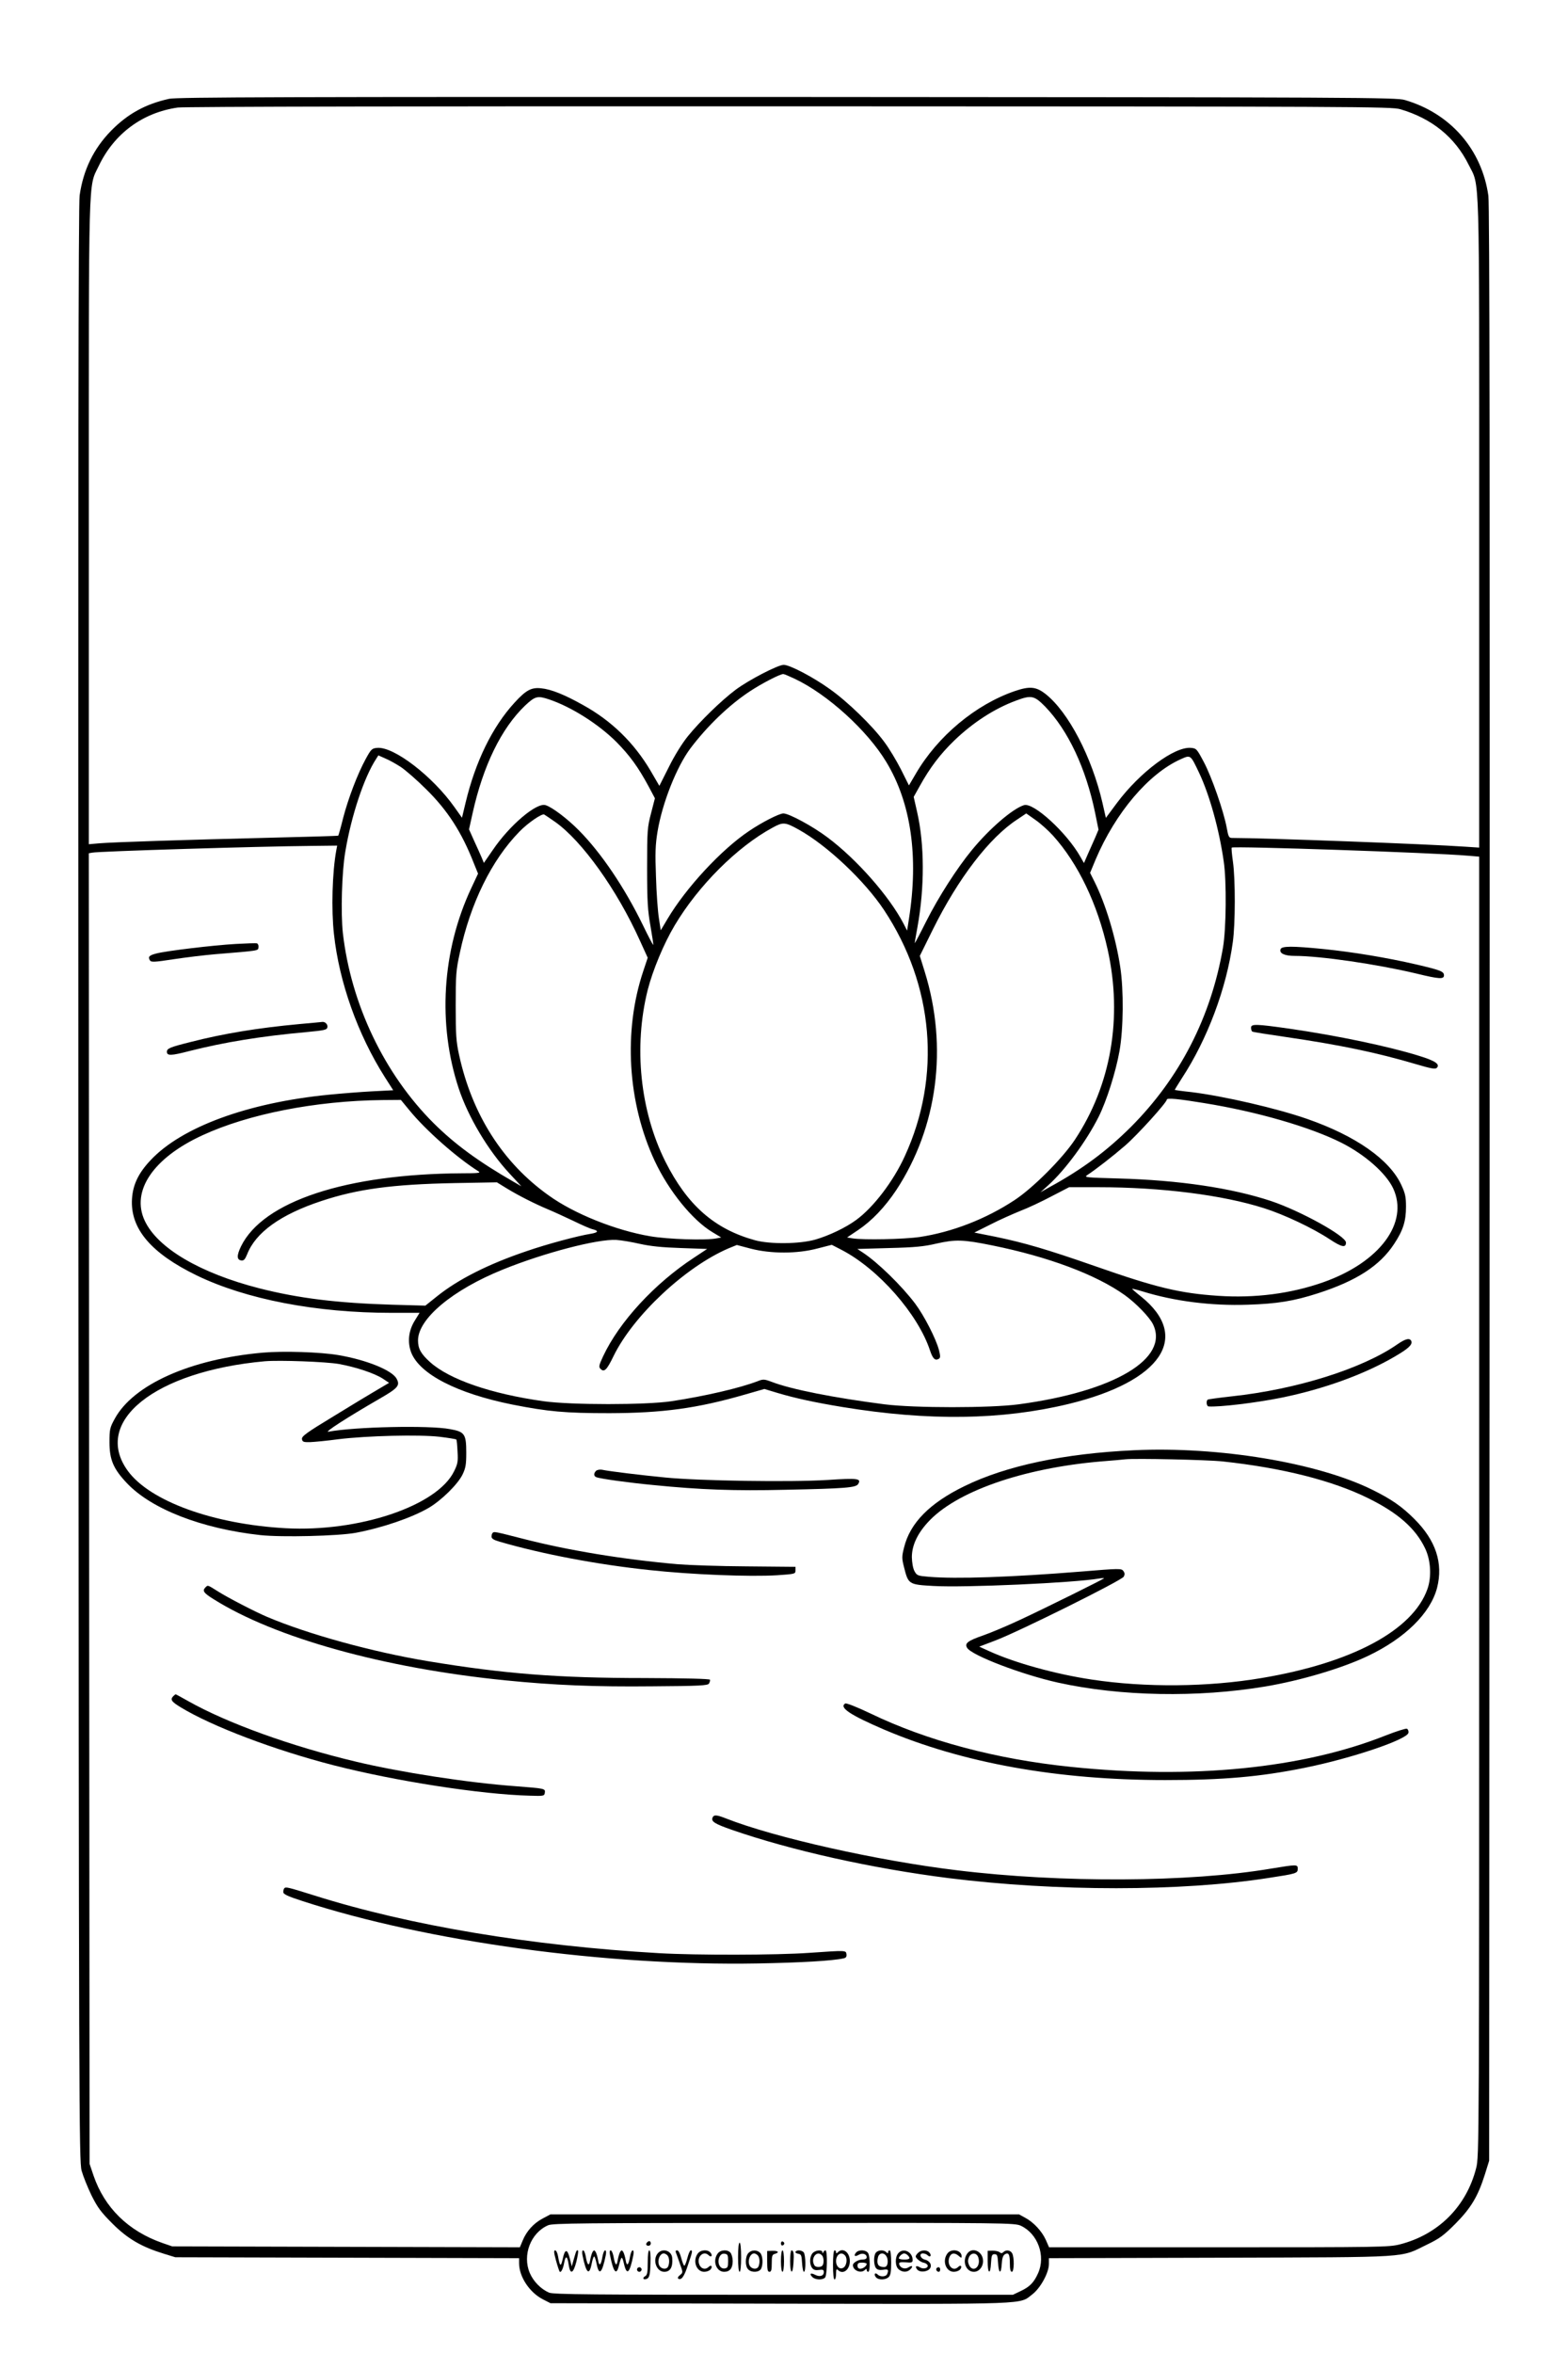 <?xml version="1.0" standalone="no"?>
<!DOCTYPE svg PUBLIC "-//W3C//DTD SVG 20010904//EN"
 "http://www.w3.org/TR/2001/REC-SVG-20010904/DTD/svg10.dtd">
<svg version="1.0" xmlns="http://www.w3.org/2000/svg"
 width="1024pt" height="1536pt" viewBox="0 0 1024 1536"
 preserveAspectRatio="xMidYMid meet">

<g transform="translate(0,1536) scale(0.1,-0.1)"
fill="#000000" stroke="none">
<path d="M1105 14715 c-155 -34 -271 -98 -380 -209 -114 -117 -181 -255 -205
-422 -8 -58 -10 -1799 -8 -6454 3 -6053 4 -6378 21 -6440 10 -36 39 -108 64
-160 40 -80 61 -109 137 -185 100 -100 190 -152 336 -197 l75 -23 1123 -3
1122 -3 0 -33 c0 -88 68 -191 156 -236 l49 -25 1499 -3 c1658 -3 1560 -6 1648
61 53 41 108 141 108 198 l0 38 1123 3 c1267 4 1165 -2 1347 86 81 39 108 59
185 136 102 103 147 179 192 321 l28 90 3 6375 c2 4572 0 6397 -8 6452 -43
303 -248 538 -545 625 -57 17 -273 18 -4035 20 -3266 1 -3986 -1 -4035 -12z
m8040 -68 c207 -61 357 -183 446 -362 74 -149 69 17 69 -2339 l0 -2119 -92 6
c-239 17 -1316 57 -1521 57 -21 0 -25 6 -36 68 -20 107 -97 329 -149 427 -46
87 -49 90 -85 93 -108 9 -333 -159 -483 -360 l-72 -97 -22 97 c-69 299 -222
593 -371 711 -62 49 -104 53 -201 20 -257 -88 -505 -295 -648 -541 l-44 -75
-52 104 c-29 57 -78 139 -110 181 -77 105 -240 263 -355 344 -107 77 -261 158
-301 158 -38 0 -230 -100 -313 -162 -96 -72 -234 -207 -312 -303 -39 -48 -89
-129 -125 -202 l-62 -123 -57 98 c-108 183 -255 327 -442 430 -121 68 -209
103 -273 109 -64 7 -99 -12 -174 -94 -145 -158 -256 -386 -320 -655 l-23 -96
-49 69 c-142 201 -395 396 -504 387 -35 -3 -40 -7 -76 -73 -54 -99 -113 -255
-147 -384 -15 -62 -30 -113 -32 -116 -2 -2 -211 -8 -464 -14 -528 -13 -1000
-28 -1097 -36 l-68 -6 0 2100 c0 2319 -4 2185 64 2326 101 213 287 350 517
383 38 6 1649 9 3994 8 3738 -1 3933 -2 3990 -19z m-3955 -3718 c214 -101 474
-337 598 -543 162 -267 212 -618 148 -1024 l-12 -77 -23 45 c-93 179 -306 421
-496 563 -95 72 -252 157 -289 157 -27 0 -141 -58 -226 -116 -179 -120 -410
-369 -531 -573 l-44 -74 -12 79 c-7 43 -16 165 -19 270 -6 156 -4 209 10 295
31 187 125 424 215 544 111 147 254 284 388 372 77 51 195 112 218 113 6 0 39
-14 75 -31z m-1603 -135 c145 -49 322 -161 439 -278 87 -88 142 -164 209 -288
l42 -79 -25 -97 c-24 -92 -26 -111 -26 -357 0 -221 4 -278 22 -380 11 -65 20
-121 18 -123 -2 -1 -33 57 -68 130 -119 244 -272 471 -418 618 -74 75 -174
151 -217 164 -59 19 -236 -132 -345 -293 l-58 -84 -14 34 c-8 19 -30 68 -49
109 l-34 76 23 104 c69 312 188 555 342 703 67 63 82 67 159 41z m3238 -46
c151 -156 267 -404 327 -695 l22 -109 -21 -50 c-12 -27 -34 -76 -48 -108 l-26
-60 -24 42 c-89 157 -306 356 -368 336 -74 -23 -225 -153 -340 -293 -98 -119
-219 -308 -298 -465 -40 -80 -74 -144 -75 -143 -1 1 7 47 17 102 48 262 47
543 -2 756 l-22 97 38 68 c68 123 135 211 228 301 122 117 261 207 401 259
101 38 120 34 191 -38z m-4207 -395 c31 -21 105 -85 163 -143 141 -138 234
-282 313 -484 l28 -69 -45 -96 c-191 -408 -220 -887 -81 -1307 62 -186 191
-403 331 -554 l78 -84 -50 29 c-230 132 -385 246 -523 383 -322 321 -540 777
-593 1242 -14 129 -7 397 16 530 39 235 123 487 202 607 l14 22 45 -20 c25
-10 71 -36 102 -56z m5213 -38 c68 -144 131 -369 161 -580 19 -131 16 -437 -5
-560 -78 -454 -282 -851 -601 -1171 -159 -158 -317 -276 -531 -393 l-60 -34
52 47 c109 98 249 288 328 446 52 104 112 293 136 429 26 146 28 398 5 548
-29 193 -96 413 -168 557 l-29 58 36 87 c130 306 346 561 556 655 65 29 63 31
120 -89z m-4206 -320 c176 -124 405 -444 554 -775 l51 -112 -29 -87 c-131
-391 -103 -859 75 -1240 92 -196 246 -386 376 -464 l58 -35 -31 -6 c-70 -14
-317 -6 -433 14 -225 38 -497 147 -662 266 -300 213 -501 529 -586 918 -19 87
-22 131 -22 321 0 200 2 231 27 345 69 323 207 605 389 791 54 56 147 120 162
112 6 -3 38 -25 71 -48z m3252 -90 c164 -182 291 -447 357 -745 98 -444 22
-884 -215 -1241 -82 -123 -273 -314 -393 -393 -188 -124 -408 -209 -620 -241
-103 -15 -367 -20 -438 -9 l-36 6 73 49 c89 60 174 149 248 260 270 410 339
934 186 1426 l-32 103 85 172 c166 335 370 601 552 719 l58 39 61 -43 c33 -23
84 -69 114 -102z m-1660 39 c185 -103 429 -333 556 -524 326 -492 376 -1085
136 -1607 -74 -163 -205 -335 -318 -417 -68 -50 -177 -102 -267 -128 -103 -29
-295 -31 -394 -4 -264 73 -441 228 -585 514 -165 331 -208 749 -115 1120 33
129 105 302 176 421 154 259 408 513 639 638 69 38 82 37 172 -13z m-3021
-136 c-26 -142 -33 -386 -15 -546 34 -313 155 -654 332 -933 l55 -86 -137 -7
c-75 -4 -202 -14 -282 -22 -531 -52 -963 -211 -1166 -428 -79 -84 -115 -159
-121 -252 -12 -194 123 -354 423 -500 323 -156 779 -244 1272 -244 l183 0 -32
-52 c-40 -65 -48 -138 -23 -206 55 -142 299 -268 662 -341 234 -46 343 -56
633 -56 347 1 571 31 883 121 l129 37 86 -26 c118 -35 243 -62 425 -92 562
-92 1039 -85 1475 20 607 147 803 438 473 702 -33 26 -59 49 -57 50 1 1 31 -6
67 -17 210 -65 451 -95 687 -87 192 6 302 24 457 74 252 81 405 179 499 322
59 89 78 149 78 244 0 65 -5 87 -31 143 -77 165 -297 319 -612 429 -200 70
-548 150 -759 176 -58 6 -106 13 -108 14 -1 1 20 35 46 76 166 253 292 587
333 889 17 121 17 409 1 524 -7 48 -11 91 -8 93 11 11 1315 -33 1544 -53 l72
-6 0 -4242 c0 -4198 0 -4244 -20 -4320 -64 -250 -247 -433 -498 -497 -72 -18
-122 -19 -1183 -19 l-1108 0 -21 48 c-25 56 -80 116 -135 145 l-40 22 -1530 0
-1530 0 -51 -27 c-59 -31 -106 -83 -131 -145 l-18 -43 -1135 3 -1135 3 -64 22
c-223 78 -378 230 -450 440 l-26 77 -3 4277 -2 4278 22 4 c41 9 1084 41 1427
44 l173 2 -6 -32z m5669 -1649 c346 -56 691 -156 896 -259 154 -78 290 -198
337 -297 105 -225 -88 -484 -458 -614 -211 -74 -444 -104 -684 -88 -253 17
-406 54 -808 195 -310 108 -456 151 -649 191 l-136 27 106 53 c58 30 147 69
196 89 50 19 141 62 203 95 l114 59 191 0 c412 0 813 -51 1082 -137 130 -41
319 -130 429 -203 79 -52 106 -57 106 -21 0 42 -296 206 -490 271 -257 85
-599 136 -994 147 -215 6 -228 7 -206 22 54 35 166 122 247 192 82 71 273 282
273 301 0 12 75 5 245 -23z m-5191 -47 c105 -129 311 -311 452 -399 15 -10 -5
-12 -106 -12 -759 -4 -1302 -183 -1446 -477 -29 -60 -28 -88 2 -92 16 -2 24 6
38 40 55 142 218 260 485 348 235 78 461 109 871 117 l275 5 65 -40 c79 -48
182 -100 270 -137 36 -15 110 -49 165 -75 55 -27 112 -52 128 -55 39 -10 33
-21 -15 -29 -83 -13 -285 -67 -418 -113 -252 -85 -449 -185 -587 -296 l-75
-60 -216 6 c-362 11 -612 42 -868 107 -387 99 -666 263 -749 442 -90 193 55
409 377 557 301 139 738 225 1174 230 l122 1 56 -68z m1506 -872 c68 -15 143
-23 267 -27 l171 -6 -86 -57 c-257 -168 -488 -419 -593 -643 -28 -60 -30 -70
-17 -83 24 -24 41 -7 85 84 129 264 469 582 751 703 l54 22 91 -24 c131 -34
304 -34 435 1 l94 24 64 -33 c241 -125 500 -420 578 -658 18 -53 33 -67 57
-53 11 7 11 17 1 57 -19 73 -96 224 -156 304 -87 115 -241 266 -339 331 l-38
25 208 6 c167 4 228 10 308 29 125 28 174 27 366 -12 365 -74 676 -190 864
-324 74 -53 162 -144 185 -191 108 -223 -252 -438 -876 -522 -185 -25 -683
-25 -879 0 -326 42 -607 97 -734 146 -48 18 -57 19 -90 6 -118 -46 -349 -99
-566 -132 -169 -25 -654 -25 -835 0 -343 48 -615 142 -741 255 -60 54 -79 88
-79 142 0 141 225 330 555 463 269 109 618 200 740 193 33 -2 103 -14 155 -26z
m2486 -6409 c111 -51 165 -197 113 -311 -27 -60 -54 -88 -114 -116 l-50 -24
-1498 0 c-1248 0 -1503 2 -1531 14 -52 22 -102 72 -126 128 -50 117 6 263 120
312 31 13 217 15 1540 15 1441 1 1507 0 1546 -18z"/>
<path d="M1540 9198 c-145 -8 -453 -45 -518 -62 -48 -12 -57 -22 -43 -45 8
-13 29 -12 153 7 79 12 202 27 273 33 292 24 280 22 283 45 2 12 -3 23 -10 26
-7 2 -69 0 -138 -4z"/>
<path d="M8363 9164 c-10 -27 25 -44 93 -44 167 0 536 -54 793 -115 151 -37
181 -38 181 -12 0 26 -23 34 -180 71 -195 45 -412 81 -608 101 -203 20 -271
20 -279 -1z"/>
<path d="M1955 8675 c-270 -25 -496 -62 -710 -117 -136 -34 -155 -42 -155 -64
0 -27 28 -26 147 5 225 57 467 97 768 124 114 11 130 14 133 31 4 18 -14 37
-33 35 -5 -1 -73 -7 -150 -14z"/>
<path d="M8170 8651 c0 -11 4 -22 8 -25 4 -3 105 -19 223 -36 349 -51 590
-101 847 -177 95 -28 125 -34 135 -24 23 23 -9 46 -114 78 -194 61 -536 133
-849 178 -218 31 -250 32 -250 6z"/>
<path d="M9125 6584 c-229 -159 -659 -294 -1080 -339 -82 -9 -153 -19 -157
-21 -13 -8 -9 -44 5 -45 70 -5 306 23 475 57 276 56 544 153 743 270 86 50
114 76 106 99 -10 23 -37 17 -92 -21z"/>
<path d="M1715 6530 c-473 -42 -845 -209 -966 -432 -32 -58 -34 -70 -34 -153
0 -113 25 -173 113 -266 160 -170 489 -298 873 -340 140 -15 507 -6 622 15
175 33 365 98 477 163 83 49 190 154 221 218 20 42 24 65 24 141 0 123 -10
138 -107 155 -136 26 -623 15 -793 -17 -31 -6 119 91 335 216 120 69 134 86
110 130 -29 55 -197 123 -380 154 -116 20 -360 28 -495 16z m499 -74 c114 -21
232 -61 285 -95 l42 -28 -73 -43 c-40 -23 -169 -101 -286 -173 -180 -109 -213
-133 -210 -151 3 -18 9 -21 53 -20 28 1 111 9 185 19 188 23 528 31 660 16 58
-7 107 -15 110 -18 3 -2 6 -38 8 -79 4 -65 1 -81 -23 -129 -110 -225 -620
-397 -1100 -371 -471 26 -885 176 -1030 374 -235 322 176 651 895 716 96 8
398 -3 484 -18z"/>
<path d="M7405 5893 c-455 -21 -834 -101 -1106 -234 -228 -111 -356 -241 -395
-401 -15 -59 -15 -70 0 -129 28 -111 30 -113 192 -122 199 -12 917 20 1084 49
19 3 33 3 30 1 -8 -8 -373 -189 -544 -269 -83 -39 -194 -86 -246 -104 -101
-35 -122 -52 -104 -81 31 -50 359 -175 594 -227 408 -90 912 -99 1354 -25 232
39 501 119 669 199 242 115 409 279 452 445 41 161 -8 310 -149 450 -81 81
-150 129 -274 190 -358 177 -1003 284 -1557 258z m580 -73 c389 -42 715 -124
950 -240 195 -96 311 -198 373 -330 36 -77 42 -184 14 -263 -95 -269 -491
-482 -1083 -581 -348 -59 -759 -63 -1109 -10 -234 35 -500 108 -669 185 l-66
30 105 40 c149 56 826 392 839 417 7 14 7 24 -3 37 -12 17 -25 17 -277 -4
-456 -37 -817 -49 -993 -34 -73 6 -78 8 -94 37 -10 19 -16 55 -17 91 0 74 34
150 102 225 181 202 620 356 1133 400 69 5 141 12 160 14 63 7 532 -3 635 -14z"/>
<path d="M3892 5758 c-16 -16 -15 -35 3 -41 24 -10 212 -36 370 -51 310 -31
532 -39 865 -31 391 8 459 14 474 37 23 37 -1 40 -200 27 -239 -15 -837 -6
-1059 16 -154 15 -363 40 -415 51 -14 2 -31 -1 -38 -8z"/>
<path d="M3217 5353 c-4 -3 -7 -14 -7 -24 0 -13 15 -22 53 -33 279 -81 636
-149 977 -185 274 -30 656 -45 835 -34 117 8 120 9 120 31 l0 24 -320 3 c-176
1 -378 8 -450 14 -354 31 -714 90 -1009 166 -191 49 -189 48 -199 38z"/>
<path d="M1342 4998 c-22 -22 -13 -36 51 -76 401 -253 1111 -451 1907 -531
320 -32 585 -43 963 -39 305 2 359 5 367 18 5 8 8 20 7 25 -3 6 -154 10 -428
11 -569 0 -918 28 -1414 110 -362 60 -783 176 -1050 289 -78 33 -256 125 -319
165 -72 45 -68 44 -84 28z"/>
<path d="M1132 4288 c-22 -22 -13 -36 48 -73 207 -126 615 -280 1001 -379 402
-103 962 -190 1279 -198 91 -3 95 -2 98 19 4 28 1 28 -193 43 -312 23 -752 91
-1040 160 -425 101 -842 252 -1097 396 -43 24 -79 44 -81 44 -1 0 -8 -5 -15
-12z"/>
<path d="M5520 4240 c-42 -26 31 -75 255 -171 513 -218 1130 -329 1835 -329
376 0 619 21 910 80 304 61 672 185 678 229 2 11 -3 23 -10 26 -8 3 -70 -17
-139 -44 -541 -215 -1261 -287 -2054 -205 -490 50 -942 171 -1311 349 -88 42
-157 69 -164 65z"/>
<path d="M4653 3494 c-9 -25 15 -40 127 -79 389 -135 916 -252 1415 -315 705
-88 1519 -88 2089 1 183 28 191 30 191 60 0 29 -4 29 -175 1 -530 -90 -1370
-94 -2049 -11 -523 63 -1194 214 -1511 339 -61 24 -79 25 -87 4z"/>
<path d="M1857 3034 c-4 -4 -7 -15 -7 -25 0 -14 27 -27 126 -59 815 -265 1982
-425 2974 -407 278 5 487 17 558 33 17 3 22 11 20 27 -4 26 1 26 -245 9 -210
-15 -737 -16 -979 -2 -834 48 -1628 180 -2249 376 -176 55 -188 58 -198 48z"/>
<path d="M4227 723 c-12 -11 -8 -23 8 -23 8 0 15 7 15 15 0 16 -12 20 -23 8z"/>
<path d="M5100 715 c0 -9 5 -15 11 -13 6 2 11 8 11 13 0 5 -5 11 -11 13 -6 2
-11 -4 -11 -13z"/>
<path d="M4820 625 c0 -57 4 -95 10 -95 6 0 10 38 10 95 0 57 -4 95 -10 95 -6
0 -10 -38 -10 -95z"/>
<path d="M3631 604 c10 -37 21 -69 24 -73 9 -9 23 20 30 61 9 48 21 41 29 -17
10 -66 30 -57 50 21 9 37 14 69 11 72 -8 8 -12 1 -27 -53 l-14 -50 -13 53
c-16 64 -32 63 -46 -4 -12 -54 -19 -50 -30 14 -4 24 -12 42 -20 42 -9 0 -8
-15 6 -66z"/>
<path d="M3804 638 c24 -118 44 -137 60 -55 5 26 12 47 16 47 4 0 11 -21 16
-47 16 -82 36 -63 60 55 4 20 2 32 -4 32 -6 0 -13 -17 -17 -38 -10 -60 -22
-70 -29 -26 -4 22 -11 46 -16 54 -9 13 -11 13 -20 0 -5 -8 -12 -32 -16 -54 -7
-44 -19 -34 -29 26 -4 21 -11 38 -17 38 -6 0 -8 -12 -4 -32z"/>
<path d="M3984 638 c22 -112 42 -135 58 -67 16 63 20 65 32 15 19 -84 38 -68
62 52 4 20 2 32 -4 32 -6 0 -13 -17 -17 -38 -10 -60 -22 -70 -29 -26 -4 22
-11 46 -16 54 -9 13 -11 13 -20 0 -5 -8 -12 -32 -16 -54 -7 -44 -17 -35 -28
27 -4 20 -12 37 -18 37 -7 0 -8 -12 -4 -32z"/>
<path d="M4230 590 c0 -65 -3 -81 -17 -89 -10 -5 -14 -13 -10 -17 4 -5 16 -3
25 2 13 9 18 29 20 98 2 55 -1 86 -8 86 -6 0 -10 -31 -10 -80z"/>
<path d="M4297 652 c-38 -42 -11 -122 41 -122 39 0 57 30 52 90 -3 47 -61 67
-93 32z m61 -14 c13 -13 16 -47 6 -72 -7 -19 -35 -21 -52 -4 -25 25 -8 88 23
88 6 0 16 -5 23 -12z"/>
<path d="M4415 653 c4 -10 16 -43 26 -73 20 -55 20 -55 -1 -72 -13 -10 -16
-19 -10 -23 20 -12 39 15 64 93 29 85 30 92 17 92 -5 0 -15 -22 -22 -50 -7
-27 -16 -50 -20 -50 -4 0 -13 23 -20 50 -8 30 -18 50 -27 50 -10 0 -12 -6 -7
-17z"/>
<path d="M4556 648 c-34 -48 -8 -118 43 -118 16 0 34 7 41 15 16 19 5 34 -12
17 -20 -20 -48 -14 -60 13 -22 49 25 98 60 63 17 -17 28 -2 12 17 -19 23 -66
19 -84 -7z"/>
<path d="M4686 648 c-34 -48 -8 -118 43 -118 37 0 56 23 56 70 0 21 -7 45 -14
54 -20 24 -67 20 -85 -6z m69 -48 c0 -39 -3 -45 -22 -48 -32 -5 -51 37 -35 74
9 18 19 24 35 22 19 -3 22 -9 22 -48z"/>
<path d="M4887 652 c-21 -23 -22 -86 -1 -106 22 -23 71 -20 84 3 15 29 12 87
-6 105 -21 21 -57 20 -77 -2z m61 -14 c13 -13 16 -47 6 -72 -7 -19 -35 -21
-52 -4 -25 25 -8 88 23 88 6 0 16 -5 23 -12z"/>
<path d="M5010 598 c0 -54 3 -68 15 -68 12 0 15 13 15 56 0 47 3 57 20 61 32
9 23 21 -15 20 l-35 -1 0 -68z"/>
<path d="M5100 600 c0 -40 4 -70 10 -70 6 0 10 30 10 70 0 40 -4 70 -10 70 -6
0 -10 -30 -10 -70z"/>
<path d="M5160 600 c0 -84 17 -94 22 -12 4 61 1 82 -13 82 -5 0 -9 -31 -9 -70z"/>
<path d="M5195 661 c-3 -5 5 -11 17 -13 20 -3 23 -9 26 -60 2 -32 7 -58 12
-58 14 0 12 114 -2 128 -14 14 -44 16 -53 3z"/>
<path d="M5307 652 c-20 -22 -22 -71 -4 -96 10 -14 23 -17 45 -14 26 4 32 1
32 -14 0 -25 -26 -33 -56 -18 -30 16 -41 8 -19 -14 19 -19 66 -21 83 -4 14 14
17 178 3 178 -5 0 -12 -6 -14 -12 -4 -10 -6 -10 -6 0 -1 18 -46 14 -64 -6z
m62 -16 c7 -8 11 -27 9 -43 -2 -21 -9 -29 -27 -31 -13 -2 -28 2 -32 10 -29 45
17 104 50 64z"/>
<path d="M5440 575 c0 -57 4 -95 10 -95 6 0 10 17 10 37 0 29 3 34 12 25 33
-33 78 1 78 58 0 57 -45 91 -78 58 -9 -9 -12 -9 -12 0 0 7 -4 12 -10 12 -6 0
-10 -38 -10 -95z m79 61 c17 -20 10 -67 -11 -79 -23 -15 -48 8 -48 42 0 45 35
66 59 37z"/>
<path d="M5590 655 c-17 -21 -7 -29 18 -14 23 14 52 6 52 -16 0 -10 -10 -15
-29 -15 -26 0 -61 -21 -61 -36 0 -36 53 -57 78 -32 9 9 12 9 12 0 0 -7 5 -12
10 -12 13 0 13 96 0 121 -13 23 -62 26 -80 4z m70 -73 c0 -14 -23 -32 -42 -32
-11 0 -18 7 -18 20 0 16 7 20 30 20 17 0 30 -4 30 -8z"/>
<path d="M5720 655 c-16 -19 -15 -81 1 -101 9 -11 23 -14 46 -11 33 6 38 1 27
-27 -7 -19 -45 -21 -62 -4 -17 17 -28 2 -12 -17 16 -20 64 -19 84 1 12 11 16
36 16 95 0 46 -4 79 -10 79 -5 0 -10 -5 -10 -12 0 -9 -3 -9 -12 0 -17 17 -53
15 -68 -3z m70 -26 c7 -11 9 -32 6 -46 -5 -19 -12 -24 -34 -21 -29 3 -38 23
-28 64 8 30 41 32 56 3z"/>
<path d="M5867 652 c-23 -25 -22 -85 1 -105 24 -21 56 -22 77 -1 21 21 13 29
-14 12 -23 -14 -54 -2 -59 23 -2 11 8 13 43 11 39 -4 45 -1 45 15 0 53 -60 82
-93 45z m61 -14 c20 -20 14 -28 -23 -28 -19 0 -35 4 -35 8 0 12 22 32 35 32 6
0 16 -5 23 -12z"/>
<path d="M5996 654 c-9 -8 -16 -19 -16 -23 0 -13 33 -39 54 -42 11 -2 21 -10
24 -16 6 -19 -28 -28 -50 -14 -25 15 -35 7 -18 -14 17 -21 69 -16 84 8 14 22
-2 49 -35 57 -29 7 -39 40 -12 40 11 0 24 -5 31 -12 17 -17 28 -2 12 17 -16
20 -54 19 -74 -1z"/>
<path d="M6186 648 c-34 -48 -8 -118 43 -118 16 0 34 7 41 15 16 19 5 34 -12
17 -35 -35 -77 12 -58 63 11 29 35 32 62 8 15 -13 18 -14 18 -2 0 42 -69 54
-94 17z"/>
<path d="M6316 648 c-34 -49 -8 -118 44 -118 33 0 60 31 60 70 0 63 -71 96
-104 48z m74 -28 c16 -60 -38 -98 -62 -45 -8 19 -8 31 0 51 16 33 53 30 62 -6z"/>
<path d="M6450 598 c0 -82 18 -91 22 -10 3 49 6 57 23 57 17 0 20 -8 23 -57 4
-72 20 -76 24 -7 2 36 8 55 20 63 25 15 33 1 33 -60 0 -36 4 -54 13 -54 15 0
17 93 2 121 -12 21 -40 25 -58 7 -8 -8 -15 -8 -24 0 -8 6 -28 10 -46 10 l-32
-1 0 -69z"/>
<path d="M4160 545 c0 -8 7 -15 15 -15 8 0 15 7 15 15 0 8 -7 15 -15 15 -8 0
-15 -7 -15 -15z"/>
<path d="M6117 554 c-8 -8 1 -24 14 -24 5 0 9 7 9 15 0 15 -12 20 -23 9z"/>
</g>
</svg>
